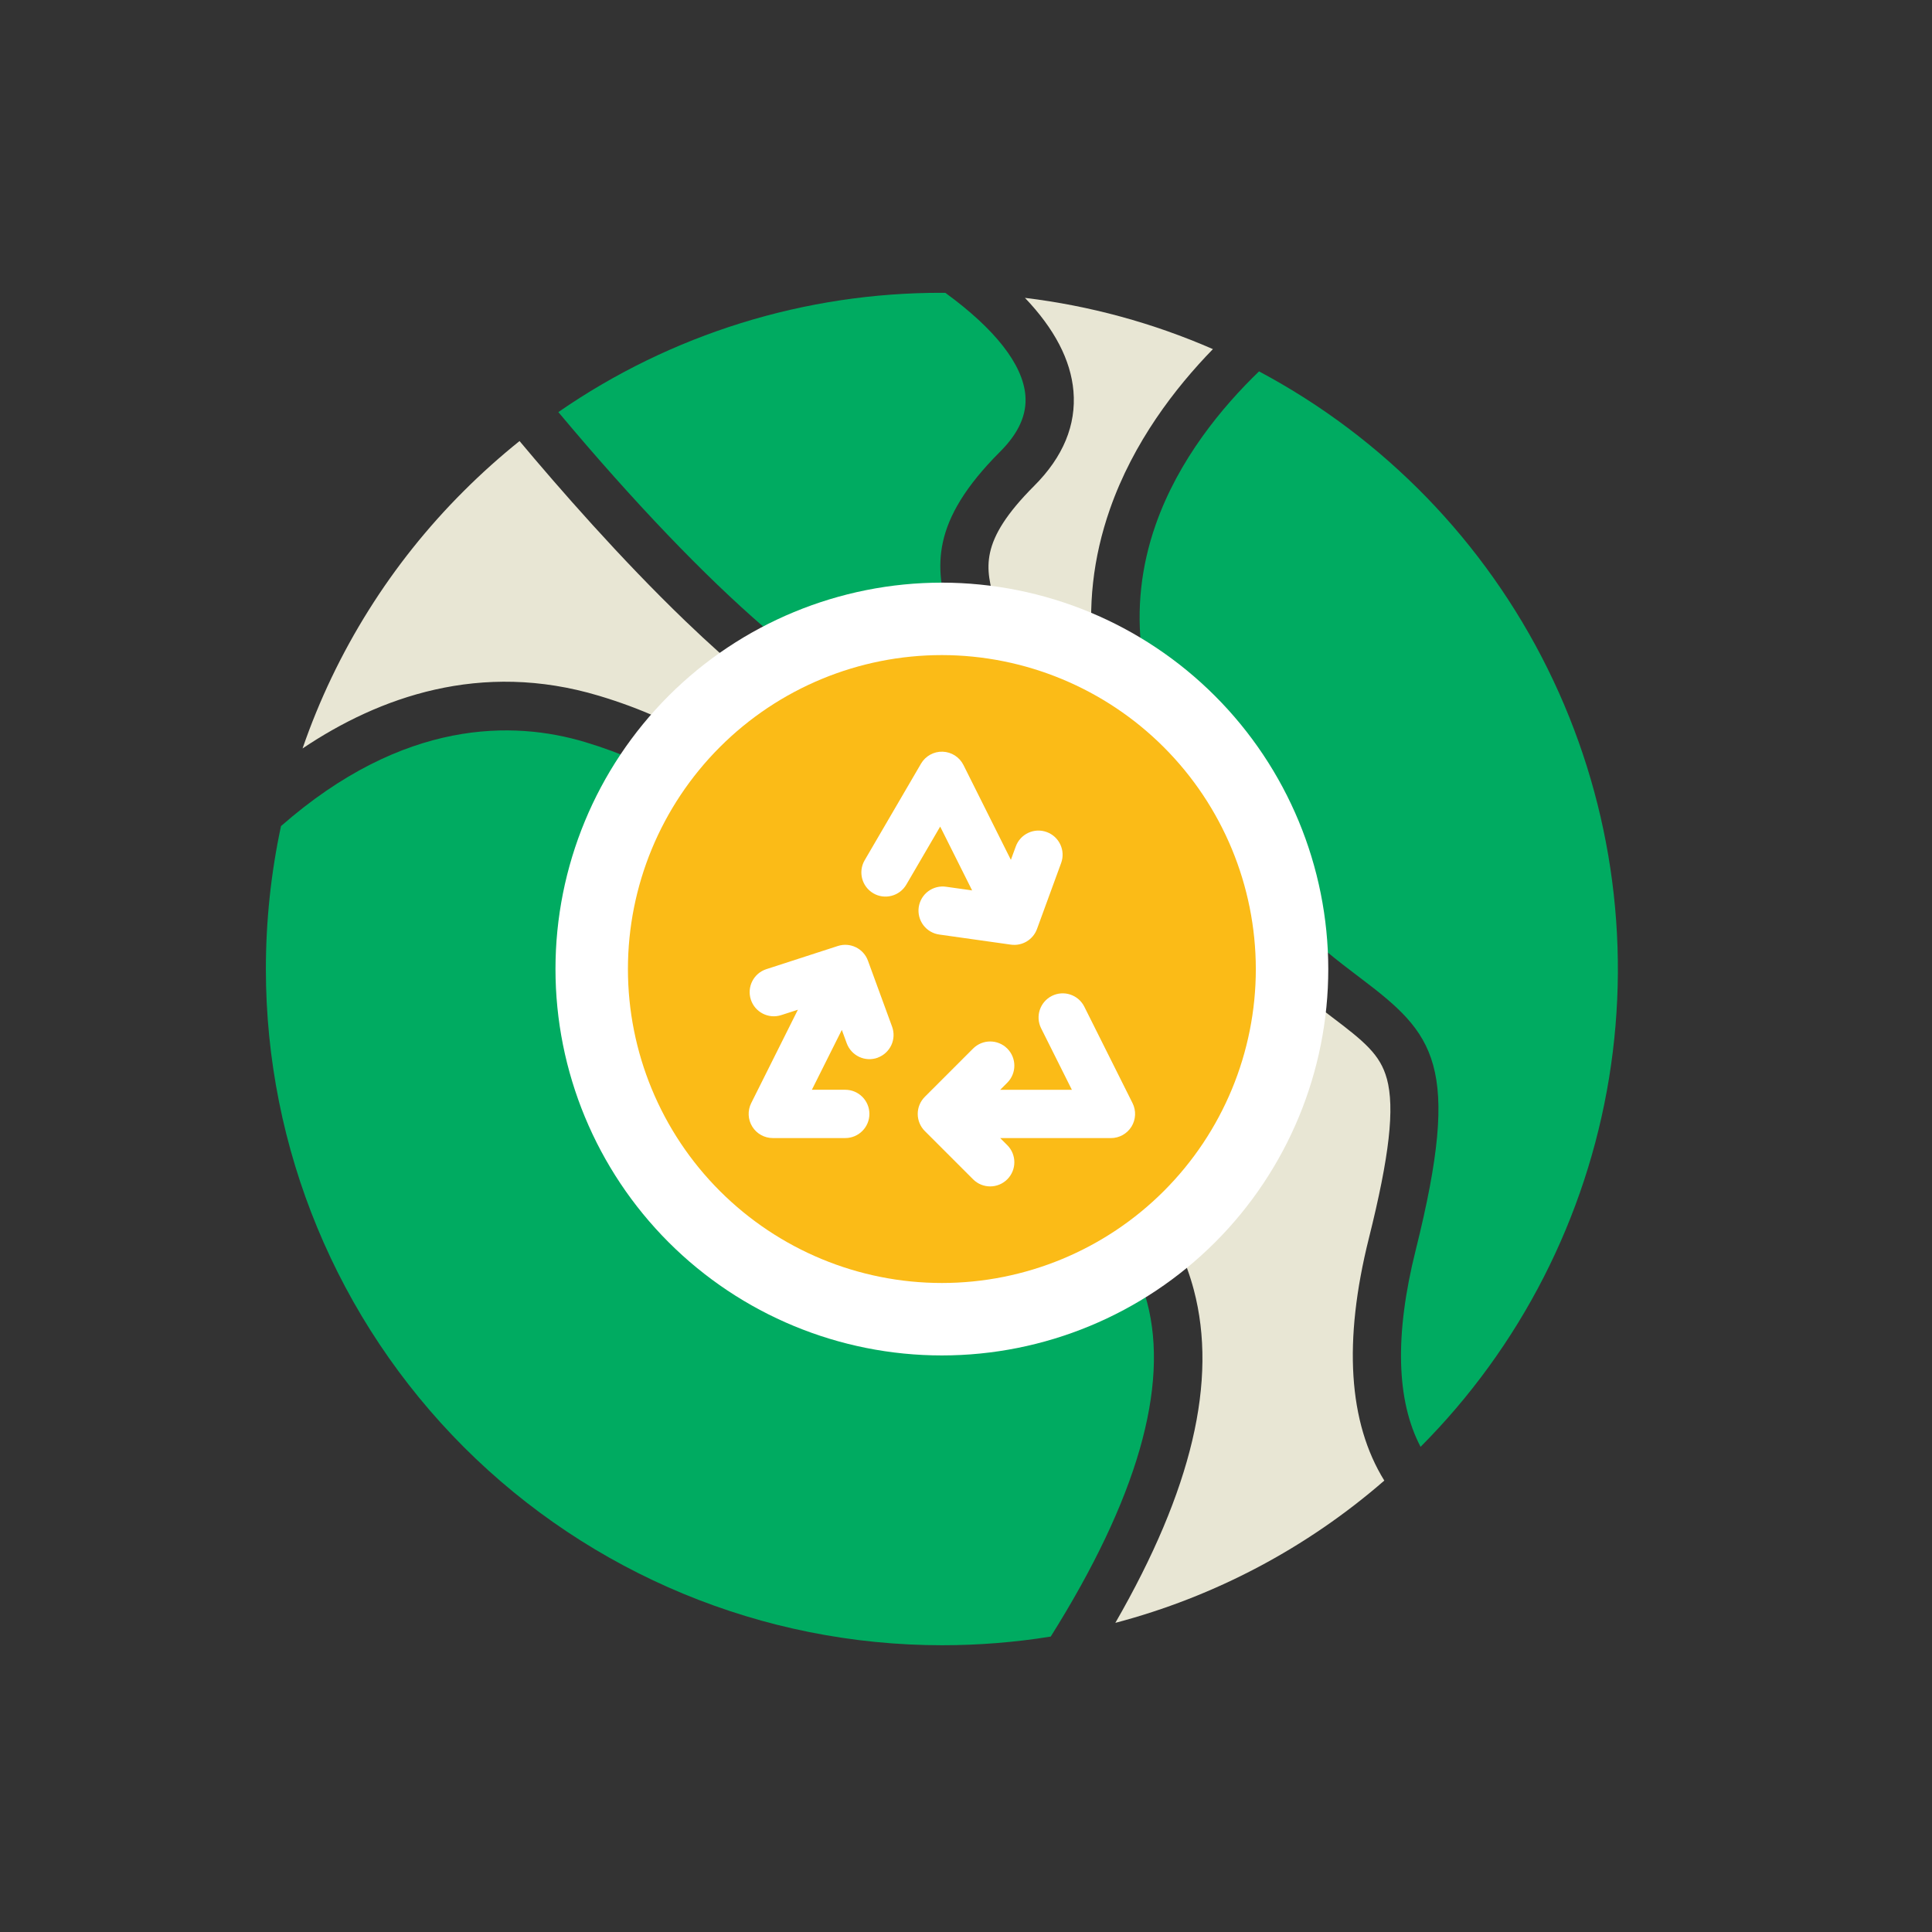 <?xml version="1.0" encoding="UTF-8"?><svg id="Capa_1" xmlns="http://www.w3.org/2000/svg" viewBox="0 0 700 700"><rect x="0" y="0" width="700" height="700" fill="#333333" stroke="none"/><defs><style>.cls-1{fill:#fff;}.cls-2{fill:#e8e6d4;}.cls-3{fill:#fbbb17;}.cls-4{fill:#00ab61;}</style></defs><g><path class="cls-4" d="M327.12,256.96h0c4.53,.22,6.67-1.31,8.03-2.67,13.5-13.5,11.63-20.2,8.53-31.3-4.86-17.39-6.8-33.86,18.66-59.32,6.77-6.77,9.77-13.47,9.17-20.47-.96-11.18-10.99-23.98-28.98-37.09-.39,0-.79-.02-1.18-.02h0c-49.68-.13-98.21,14.95-139.05,43.22,54.84,65.52,102.31,106.55,124.83,107.64Z"/><path class="cls-4" d="M415.62,471.85c-9.04-34.22-40.75-50.96-66.23-64.4-8.89-4.69-16.56-8.74-22.37-13.1-14.62-10.96-22.4-27.65-30.62-45.3-13.94-29.9-29.73-63.77-84.45-80.19-25.76-7.73-65.62-8.57-110.14,30.45h0c-3.64,17.02-5.48,34.38-5.48,51.79,0,64.98,25.81,127.29,71.76,173.24,45.95,45.94,108.27,71.76,173.24,71.76h0c13.18,0,26.35-1.04,39.37-3.14,31.24-49.77,43-90.51,34.92-121.11Z"/><polygon class="cls-4" points="404.1 588.01 404.1 588.01 404.1 588.01 404.1 588.01"/><path class="cls-2" d="M502.48,390.85c-2.39-8.79-8.21-13.51-20.12-22.52-16.07-12.15-40.35-30.52-67.03-76.26-21.08-36.13-25.51-72.34-13.18-107.61,8.47-24.22,23.62-43.91,37.31-57.97h0c-21.68-9.47-44.62-15.73-68.1-18.57,10.71,11.23,16.6,22.53,17.57,33.78,1.05,12.28-3.73,23.84-14.23,34.34-20.3,20.31-17.6,29.98-14.18,42.25,3.44,12.32,7.72,27.65-13.02,48.38h0c-5.2,5.16-12.28,7.98-19.6,7.82-.55,0-1.09-.01-1.65-.04-18.75-.91-44.26-17.09-77.97-49.48-23.51-22.6-46.11-48.53-60.04-65.17-7.04,5.65-13.77,11.68-20.15,18.05-26.35,26.25-46.35,58.17-58.47,93.33,27.64-18.57,64.55-31.94,107.36-19.1h0c62.23,18.66,80.56,57.97,95.28,89.55,7.6,16.3,14.16,30.37,25.27,38.7,4.7,3.53,11.81,7.28,20.04,11.62,27,14.25,63.98,33.76,74.98,75.41,8.66,32.79-.66,72.39-28.44,120.63,36.01-9.48,69.35-27.12,97.45-51.55-13.02-21.02-14.91-50.5-5.59-87.79,7.46-29.86,9.41-47.15,6.52-57.82Z"/><path class="cls-4" d="M560.7,242.21c-22.75-45.92-59.3-83.57-104.53-107.65-13.29,12.82-29.18,31.9-37.49,55.67-10.57,30.22-6.61,61.52,11.77,93.02h0c24.92,42.71,46.62,59.13,62.47,71.12,26.71,20.21,36.88,31.09,20.02,98.54-7.66,30.61-7.05,54.53,1.76,71.3h0c36.16-36.3,60.04-83.03,68.29-133.6,8.25-50.58,.46-102.47-22.29-148.39Z"/></g><path class="cls-1" d="M341.26,211.1c-37.13,0-72.74,14.75-99,41-26.25,26.25-41,61.87-41,99s14.75,72.74,41,99c26.25,26.25,61.87,41,99,41s72.74-14.75,99-41c26.25-26.25,41-61.87,41-99-.04-37.12-14.81-72.7-41.05-98.95-26.24-26.25-61.83-41.01-98.95-41.05h0Z"/><path class="cls-3" d="M341.26,237.35c-30.17,0-59.1,11.98-80.43,33.32s-33.32,50.27-33.32,80.43,11.98,59.1,33.32,80.43,50.27,33.32,80.43,33.32,59.1-11.98,80.43-33.32c21.33-21.33,33.32-50.27,33.32-80.43-.04-30.16-12.03-59.07-33.35-80.39s-50.24-33.32-80.39-33.36h0Zm-23.24,145.87c-2.18,.8-4.59,.7-6.69-.28s-3.73-2.75-4.54-4.93l-1.78-4.86-10.85,21.69h12.09c4.83,0,8.75,3.92,8.75,8.75s-3.92,8.75-8.75,8.75h-26.25c-3.03,0-5.85-1.57-7.44-4.15-1.6-2.58-1.74-5.8-.38-8.52l16.91-33.83-6.03,1.95c-4.6,1.49-9.53-1.03-11.02-5.63-1.49-4.6,1.03-9.53,5.63-11.02l25.89-8.39c4.47-1.45,9.3,.9,10.91,5.32l8.75,23.91c.8,2.18,.7,4.59-.28,6.69s-2.75,3.73-4.93,4.53h0Zm-1.59-59.56c-4.18-2.44-5.58-7.79-3.15-11.97l20.42-35c1.62-2.77,4.63-4.44,7.84-4.34,3.21,.11,6.11,1.96,7.54,4.83l17.18,34.36,1.78-4.86h0c1.66-4.54,6.69-6.88,11.22-5.21,4.54,1.66,6.87,6.69,5.21,11.22l-8.75,23.91c-1.42,3.88-5.35,6.23-9.44,5.66l-25.89-3.65h0c-2.31-.3-4.41-1.52-5.82-3.38-1.41-1.86-2.02-4.2-1.7-6.51,.33-2.31,1.56-4.4,3.43-5.79,1.87-1.39,4.22-1.99,6.53-1.64l9.39,1.32-11.57-23.13-12.27,21.03h0c-2.43,4.17-7.79,5.58-11.96,3.15h0Zm93.52,84.55c-1.59,2.57-4.41,4.14-7.44,4.14h-40.12l2.56,2.56c3.42,3.42,3.42,8.96,0,12.38s-8.96,3.42-12.38,0l-17.5-17.5c-1.64-1.64-2.56-3.87-2.56-6.19s.92-4.55,2.56-6.19l17.5-17.5c3.42-3.42,8.96-3.42,12.38,0s3.42,8.96,0,12.38l-2.56,2.56h25.97l-11.17-22.34c-2.12-4.32-.36-9.53,3.94-11.68,4.3-2.15,9.53-.43,11.71,3.85l17.5,35c1.36,2.71,1.21,5.93-.38,8.52h0Z"/></svg>